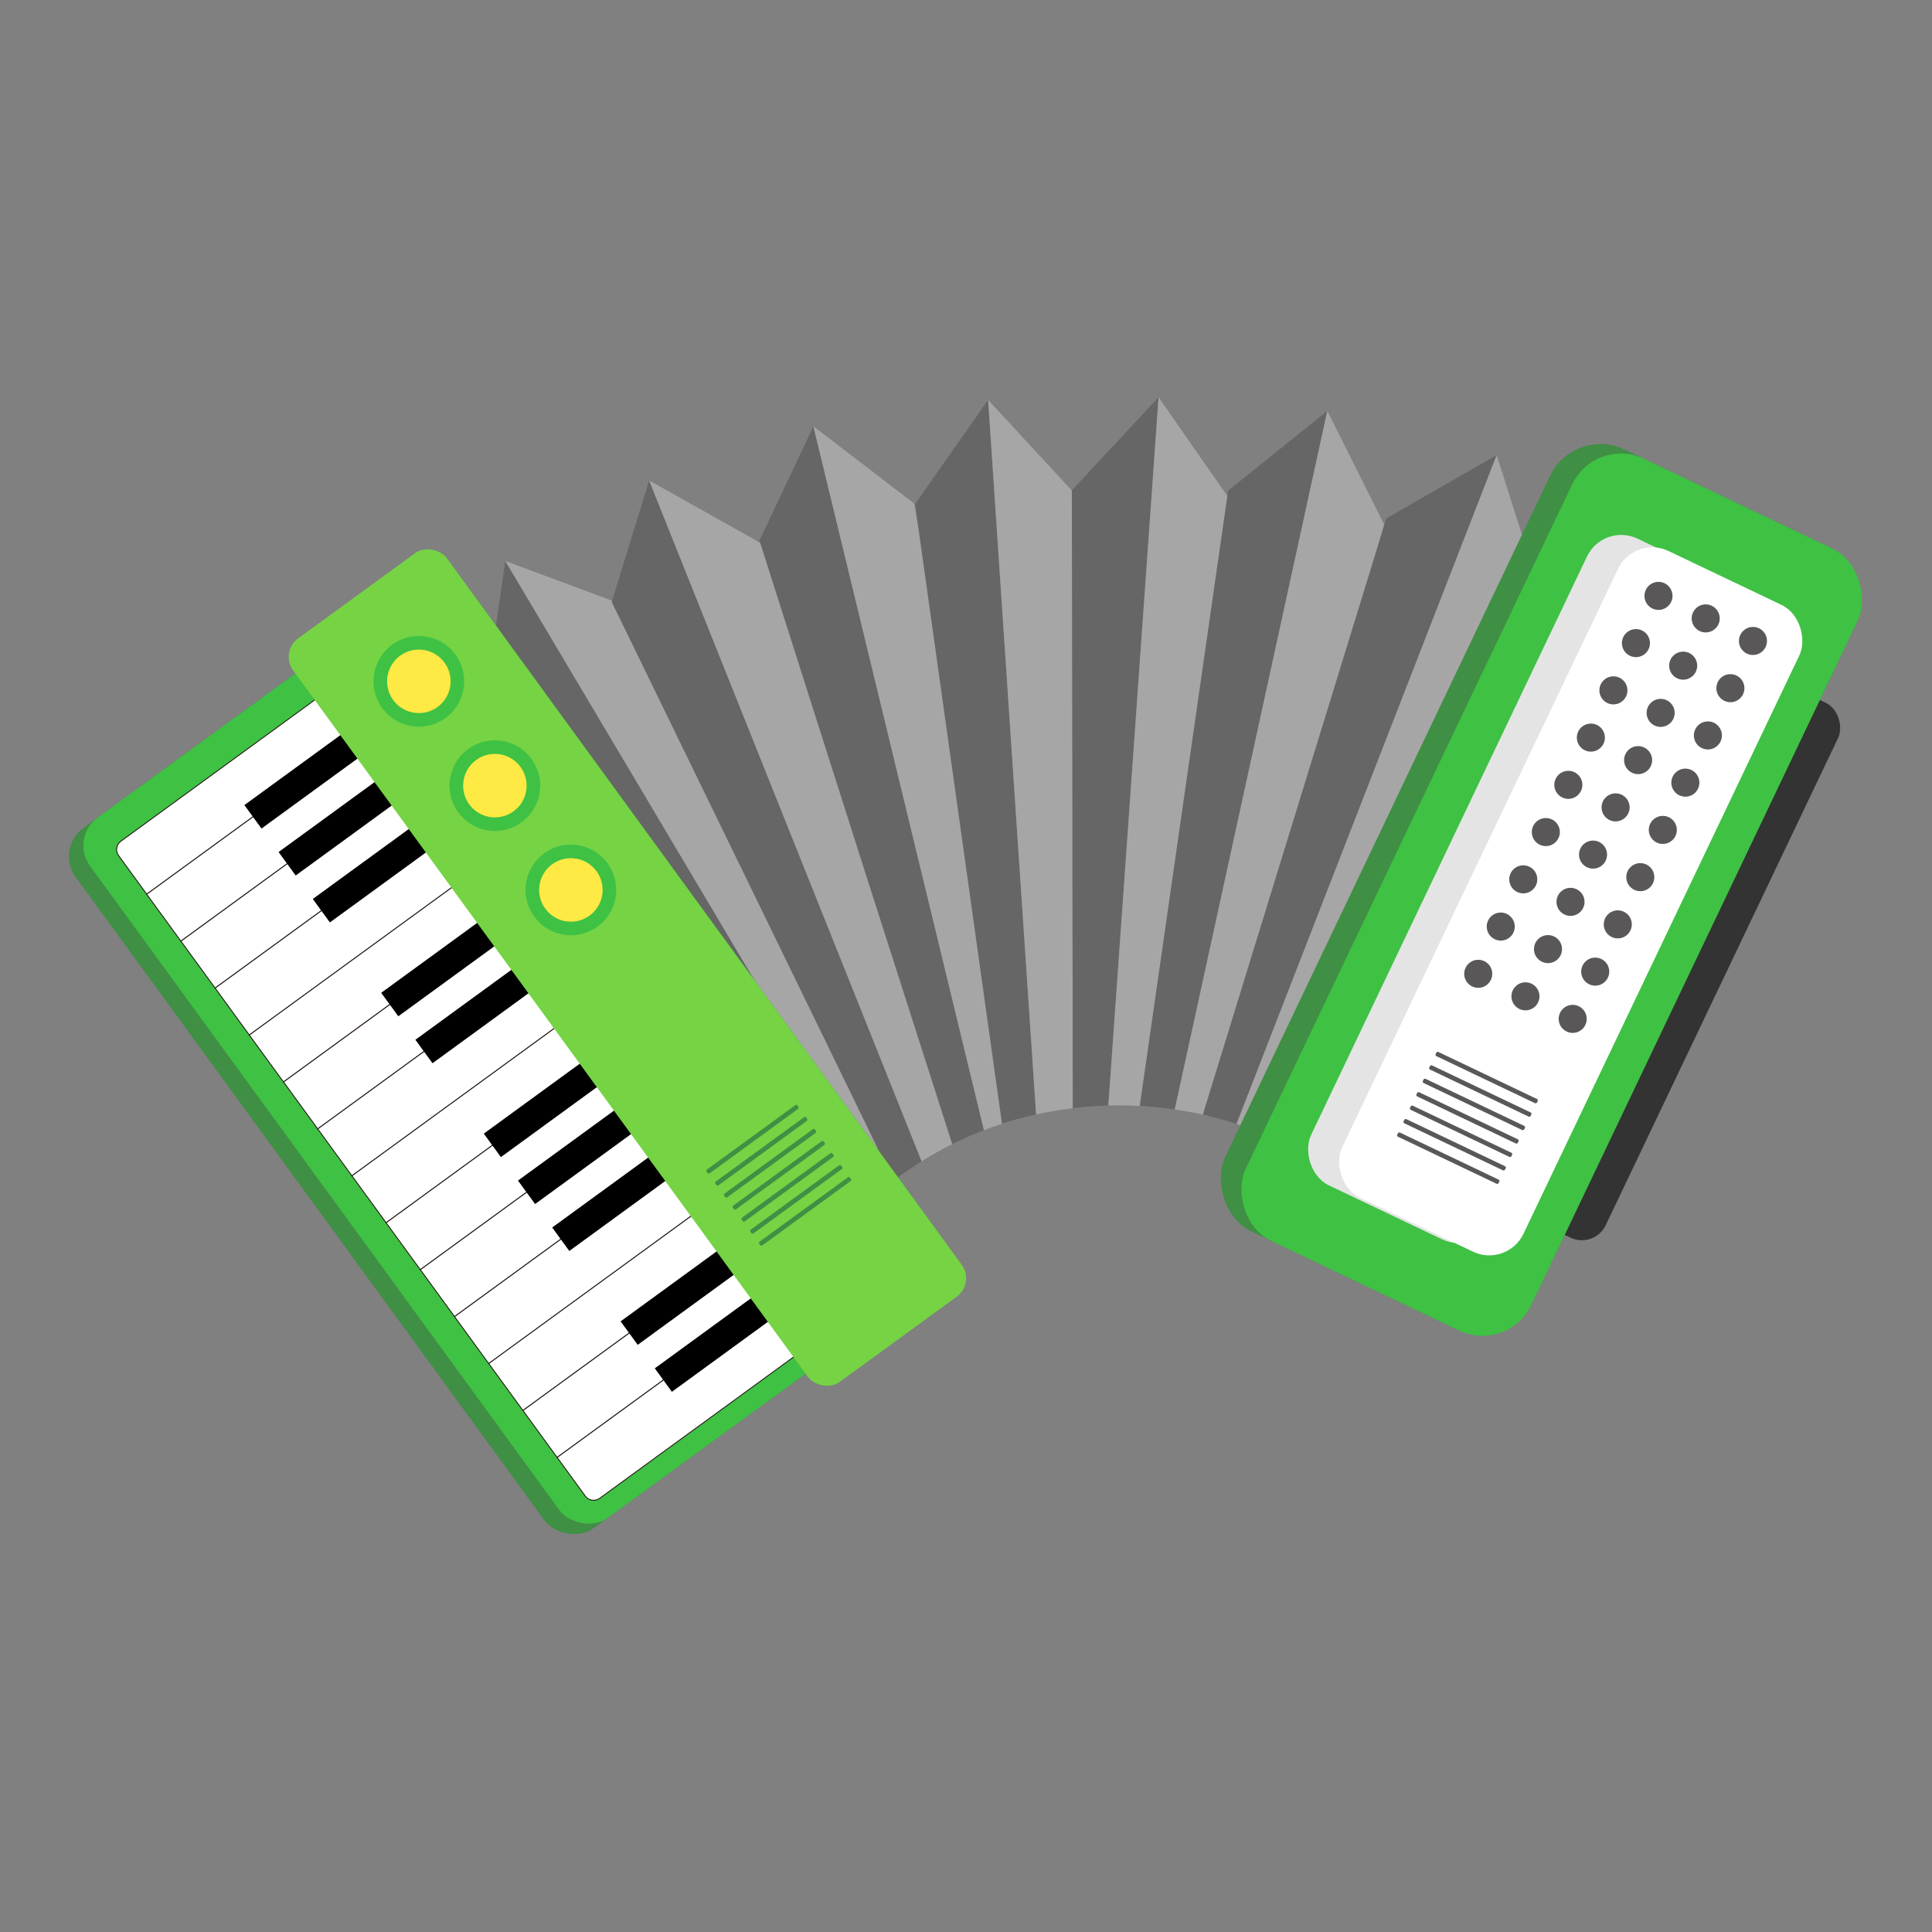 <?xml version="1.0" encoding="UTF-8"?>
<svg id="_レイヤー_1" data-name="レイヤー_1" xmlns="http://www.w3.org/2000/svg" viewBox="0 0 700 700">
  <rect x="0" y="0" width="700" height="700" fill="#808080" stroke="none"/>
  <defs>
    <style>
      .cls-1 {
        fill: #e4e4e5;
      }

      .cls-2 {
        fill: #3f8f44;
      }

      .cls-3 {
        fill: #efefef;
      }

      .cls-4 {
        fill: #75d344;
      }

      .cls-5 {
        fill: #a6a6a6;
      }

      .cls-6 {
        fill: #c9caca;
      }

      .cls-7, .cls-8 {
        fill: #fff;
      }

      .cls-9 {
        fill: #666;
      }

      .cls-10 {
        fill: #595757;
      }

      .cls-11 {
        fill: #ffe944;
      }

      .cls-12 {
        fill: #3fc144;
      }

      .cls-8 {
        stroke: #231815;
        stroke-miterlimit: 10;
        stroke-width: .33px;
      }

      .cls-13 {
        fill: #333;
      }
    </style>
  </defs>
  <rect class="cls-13" x="594.3" y="241.58" width="31.09" height="214.74" rx="9.58" ry="9.58" transform="translate(209.64 -228.55) rotate(25.5)"/>
  <g>
    <g>
      <path class="cls-9" d="M318.94,431.84c-1.9,1.63-3.75,3.32-5.53,5.08-1.17,1.14-2.31,2.3-3.41,3.49l-131.66-188.91-1.81-2.6,6.55-45.63,135.86,228.58Z"/>
      <path class="cls-5" d="M328.79,424.16c-1.72,1.21-3.4,2.44-5.04,3.72-1.64,1.29-3.24,2.6-4.8,3.96l-135.86-228.58,38.72,14.39,4.5,1.67,102.49,204.84Z"/>
    </g>
    <g>
      <path class="cls-3" d="M131.07,240.04l174.09,205.86c-2.6,3.14-5,6.39-7.21,9.77l-165.84-169.54-1.05-46.09Z"/>
      <path class="cls-6" d="M178.34,251.5l135.08,185.42c-1.17,1.14-2.31,2.3-3.41,3.49-1.68,1.79-3.3,3.61-4.84,5.49l-174.09-205.86,45.27,8.7,2.01,2.76Z"/>
    </g>
    <g>
      <path class="cls-9" d="M294.71,154.44l61.78,255.03c-3.95,1.51-7.78,3.2-11.5,5.07l-31.69-98.91-38.16-119.15-.12-.35,19.69-41.68Z"/>
      <path class="cls-5" d="M368.49,405.52c-1.84.5-3.65,1.05-5.45,1.63-2.22.72-4.4,1.5-6.55,2.32l-61.78-255.03,36.58,28.06,1.46,8.72,35.75,214.3Z"/>
    </g>
    <g>
      <path class="cls-9" d="M375.4,403.79c-2.34.51-4.63,1.09-6.91,1.73-1.84.5-3.65,1.05-5.45,1.63l-30.3-215.93-1.21-8.59,26.48-37.73,17.38,258.89Z"/>
      <path class="cls-5" d="M389.3,178.76l-.72,136.36.13,86.4c-4.32.53-9.15,1.34-13.31,2.27l-17.38-258.89,30.34,32.83.95,1.02Z"/>
    </g>
    <g>
      <path class="cls-9" d="M419.77,143.93l-18.2,256.64c-4.35.11-8.64.42-12.87.95l-.13-86.4-.22-137.39v-.07l31.42-33.74Z"/>
      <path class="cls-5" d="M446.1,181.76l-31.57,219.04c-.53-.04-1.05-.08-1.59-.09-2.48-.14-4.98-.21-7.5-.21-1.3,0-2.59.01-3.87.07l18.2-256.64,24.92,35.79,1.42,2.05Z"/>
    </g>
    <g>
      <path class="cls-9" d="M480.91,148.88l-55.28,253.1c-3.65-.54-7.35-.93-11.09-1.17-.53-.04-1.05-.08-1.59-.09l31.74-221,.28-1.96,35.94-28.88Z"/>
      <path class="cls-5" d="M501.53,190.11l-1.19,4.04-62.15,210.26c-.79-.2-1.59-.39-2.39-.56-3.33-.75-6.73-1.38-10.17-1.88l55.28-253.1,20.62,41.24Z"/>
    </g>
    <g>
      <path class="cls-9" d="M542.27,164.89l-94.25,242.32c-3.22-1.05-6.5-2-9.83-2.8-.79-.2-1.59-.39-2.39-.56l64.54-209.7,1.94-6.31,39.99-22.95Z"/>
      <path class="cls-5" d="M556.25,208.83l-.58,1.21-95.77,201.69c-.25-.12-.51-.22-.76-.33-3.61-1.55-7.33-2.95-11.12-4.19l94.25-242.32,13.98,43.94Z"/>
    </g>
    <g>
      <path class="cls-3" d="M598.06,193.41l-127.37,223.65c-3.48-1.93-7.09-3.72-10.79-5.33-.25-.12-.51-.22-.76-.33l96.01-201.15.53-.21,42.39-16.63Z"/>
      <path class="cls-6" d="M605.47,238.91l-123.85,184.94-.08-.07c-3.48-2.42-7.09-4.66-10.84-6.72l127.37-223.65,6.73,41.39.67,4.11Z"/>
    </g>
    <g>
      <path class="cls-3" d="M650.18,222.83l-158.69,208.61c-3.14-2.69-6.43-5.23-9.87-7.59l-.08-.07,123.26-188.98.62-.95,44.77-11.03Z"/>
      <path class="cls-6" d="M651.51,268.92l-150.95,171.15c-2.85-3.03-5.88-5.91-9.07-8.64l158.69-208.61,1.33,46.09Z"/>
    </g>
    <g>
      <path class="cls-9" d="M333.92,420.76c-1.75,1.09-3.45,2.22-5.13,3.4-1.72,1.21-3.4,2.44-5.04,3.72l-102.1-209.74.14-.49,13.4-43.57,98.72,246.68Z"/>
      <path class="cls-5" d="M313.3,315.63l31.69,98.91c-3.75,1.88-7.56,4-11.07,6.22l-98.72-246.68,39.94,22.4.28.16,37.89,118.99Z"/>
    </g>
  </g>
  <g>
    <rect class="cls-2" x="496.77" y="165.37" width="123.16" height="313.91" rx="20.25" ry="20.25" transform="translate(193.15 -208.98) rotate(25.5)"/>
    <rect class="cls-12" x="504.9" y="167.21" width="114.62" height="313.91" rx="19.54" ry="19.54" transform="translate(194.32 -210.46) rotate(25.5)"/>
    <rect class="cls-1" x="521.47" y="192.27" width="72.79" height="259.63" rx="13.71" ry="13.71" transform="translate(193.01 -208.79) rotate(25.5)"/>
    <rect class="cls-7" x="532.72" y="196.76" width="72.79" height="259.63" rx="13.71" ry="13.71" transform="translate(196.03 -213.2) rotate(25.5)"/>
    <g>
      <g>
        <circle class="cls-10" cx="592.73" cy="233.01" r="5.08"/>
        <circle class="cls-10" cx="584.57" cy="250.13" r="5.08"/>
        <circle class="cls-10" cx="576.4" cy="267.25" r="5.08"/>
        <circle class="cls-10" cx="568.24" cy="284.36" r="5.08"/>
        <circle class="cls-10" cx="560.08" cy="301.48" r="5.08"/>
        <circle class="cls-10" cx="551.91" cy="318.6" r="5.08"/>
        <circle class="cls-10" cx="543.75" cy="335.71" r="5.08"/>
        <circle class="cls-10" cx="600.9" cy="215.9" r="5.08"/>
        <circle class="cls-10" cx="535.59" cy="352.83" r="5.08"/>
      </g>
      <g>
        <circle class="cls-10" cx="609.85" cy="241.18" r="5.08"/>
        <circle class="cls-10" cx="601.68" cy="258.29" r="5.08"/>
        <circle class="cls-10" cx="593.52" cy="275.41" r="5.08"/>
        <circle class="cls-10" cx="585.36" cy="292.53" r="5.08"/>
        <circle class="cls-10" cx="577.19" cy="309.64" r="5.08"/>
        <circle class="cls-10" cx="569.03" cy="326.76" r="5.08"/>
        <circle class="cls-10" cx="560.87" cy="343.88" r="5.08"/>
        <circle class="cls-10" cx="618.01" cy="224.06" r="5.08"/>
        <circle class="cls-10" cx="552.7" cy="360.99" r="5.08"/>
      </g>
      <g>
        <circle class="cls-10" cx="626.96" cy="249.34" r="5.08"/>
        <circle class="cls-10" cx="618.8" cy="266.46" r="5.08"/>
        <circle class="cls-10" cx="610.64" cy="283.57" r="5.08"/>
        <circle class="cls-10" cx="602.47" cy="300.69" r="5.08"/>
        <circle class="cls-10" cx="594.31" cy="317.81" r="5.08"/>
        <circle class="cls-10" cx="586.15" cy="334.92" r="5.08"/>
        <circle class="cls-10" cx="577.98" cy="352.04" r="5.08"/>
        <circle class="cls-10" cx="635.13" cy="232.23" r="5.08"/>
        <circle class="cls-10" cx="569.82" cy="369.16" r="5.08"/>
      </g>
    </g>
    <g>
      <rect class="cls-10" x="535.5" y="374.95" width="1.67" height="40.69" rx=".53" ry=".53" transform="translate(1124.03 81.38) rotate(115.5)"/>
      <rect class="cls-10" x="533.18" y="379.82" width="1.67" height="40.69" rx=".53" ry=".53" transform="translate(1125.1 90.44) rotate(115.5)"/>
      <rect class="cls-10" x="530.86" y="384.68" width="1.67" height="40.69" rx=".53" ry=".53" transform="translate(1126.17 99.49) rotate(115.5)"/>
      <rect class="cls-10" x="528.54" y="389.55" width="1.67" height="40.69" rx=".53" ry=".53" transform="translate(1127.24 108.55) rotate(115.5)"/>
      <rect class="cls-10" x="526.22" y="394.42" width="1.67" height="40.69" rx=".53" ry=".53" transform="translate(1128.31 117.61) rotate(115.5)"/>
      <rect class="cls-10" x="537.82" y="370.09" width="1.67" height="40.69" rx=".53" ry=".53" transform="translate(1122.95 72.33) rotate(115.5)"/>
      <rect class="cls-10" x="523.9" y="399.28" width="1.67" height="40.69" rx=".53" ry=".53" transform="translate(1129.39 126.66) rotate(115.5)"/>
    </g>
  </g>
  <g>
    <rect class="cls-2" x="95.41" y="225.32" width="176.71" height="313.91" rx="12.79" ry="12.79" transform="translate(-189.89 181.57) rotate(-36.08)"/>
    <rect class="cls-12" x="101.34" y="223.39" width="170.15" height="313.91" rx="12.55" ry="12.55" transform="translate(-188.24 182.76) rotate(-36.08)"/>
    <g>
      <path class="cls-8" d="M78.66,239.84h17.32v95.24h-17.32c-2.05,0-3.72-1.67-3.72-3.72v-87.8c0-2.05,1.67-3.72,3.72-3.72Z" transform="translate(267.45 49.09) rotate(53.92)"/>
      <rect class="cls-8" x="87.33" y="256.85" width="21.04" height="95.24" transform="translate(286.28 46.07) rotate(53.92)"/>
      <rect class="cls-8" x="99.73" y="273.85" width="21.04" height="95.24" transform="translate(305.12 43.04) rotate(53.92)"/>
      <rect class="cls-8" x="112.12" y="290.86" width="21.04" height="95.24" transform="translate(323.96 40.02) rotate(53.92)"/>
      <rect class="cls-8" x="124.51" y="307.87" width="21.04" height="95.24" transform="translate(342.79 36.99) rotate(53.92)"/>
      <rect class="cls-8" x="136.91" y="324.87" width="21.04" height="95.24" transform="translate(361.63 33.96) rotate(53.92)"/>
      <rect class="cls-8" x="149.3" y="341.88" width="21.04" height="95.24" transform="translate(380.47 30.94) rotate(53.92)"/>
      <rect class="cls-8" x="161.69" y="358.88" width="21.04" height="95.24" transform="translate(399.3 27.91) rotate(53.92)"/>
      <rect class="cls-8" x="174.08" y="375.89" width="21.04" height="95.24" transform="translate(418.14 24.89) rotate(53.92)"/>
      <rect class="cls-8" x="186.48" y="392.89" width="21.04" height="95.24" transform="translate(436.98 21.86) rotate(53.92)"/>
      <rect class="cls-8" x="198.87" y="409.9" width="21.04" height="95.24" transform="translate(455.82 18.84) rotate(53.92)"/>
      <rect class="cls-8" x="211.26" y="426.9" width="21.04" height="95.24" transform="translate(474.65 15.81) rotate(53.92)"/>
      <rect class="cls-8" x="223.66" y="443.91" width="21.04" height="95.24" transform="translate(493.49 12.78) rotate(53.92)"/>
      <path class="cls-8" d="M236.05,460.91h17.32c2.05,0,3.72,1.67,3.72,3.72v87.8c0,2.05-1.67,3.72-3.72,3.72h-17.32v-95.24h0Z" transform="translate(512.33 9.76) rotate(53.92)"/>
      <rect x="105.64" y="258.13" width="10.52" height="47.62" transform="translate(273.44 26.26) rotate(53.92)"/>
      <rect x="118.03" y="275.14" width="10.52" height="47.62" transform="translate(292.28 23.24) rotate(53.92)"/>
      <rect x="130.43" y="292.14" width="10.52" height="47.62" transform="translate(311.11 20.21) rotate(53.92)"/>
      <rect x="155.21" y="326.15" width="10.52" height="47.62" transform="translate(348.79 14.16) rotate(53.92)"/>
      <rect x="167.6" y="343.16" width="10.52" height="47.62" transform="translate(367.63 11.14) rotate(53.92)"/>
      <rect x="192.39" y="377.17" width="10.52" height="47.62" transform="translate(405.3 5.08) rotate(53.92)"/>
      <rect x="204.78" y="394.18" width="10.52" height="47.62" transform="translate(424.14 2.06) rotate(53.92)"/>
      <rect x="217.18" y="411.18" width="10.52" height="47.62" transform="translate(442.97 -.97) rotate(53.92)"/>
      <rect x="241.96" y="445.19" width="10.52" height="47.62" transform="translate(480.65 -7.02) rotate(53.92)"/>
      <rect x="254.36" y="462.2" width="10.52" height="47.62" transform="translate(499.48 -10.04) rotate(53.92)"/>
    </g>
    <rect class="cls-4" x="192.85" y="183.89" width="68.94" height="333.29" rx="8.23" ry="8.23" transform="translate(-162.84 201.13) rotate(-36.08)"/>
    <g>
      <circle class="cls-12" cx="151.76" cy="246.86" r="16.42"/>
      <circle class="cls-11" cx="151.76" cy="246.86" r="11.5"/>
    </g>
    <g>
      <circle class="cls-12" cx="179.3" cy="284.65" r="16.42"/>
      <circle class="cls-11" cx="179.3" cy="284.65" r="11.5"/>
    </g>
    <g>
      <circle class="cls-12" cx="206.84" cy="322.44" r="16.42"/>
      <circle class="cls-11" cx="206.84" cy="322.44" r="11.5"/>
    </g>
    <g>
      <rect class="cls-2" x="275.01" y="396.78" width="1.67" height="40.69" rx=".53" ry=".53" transform="translate(450.49 -51.47) rotate(53.92)"/>
      <rect class="cls-2" x="278.19" y="401.14" width="1.67" height="40.69" rx=".53" ry=".53" transform="translate(455.32 -52.25) rotate(53.92)"/>
      <rect class="cls-2" x="281.36" y="405.5" width="1.67" height="40.69" rx=".53" ry=".53" transform="translate(460.14 -53.02) rotate(53.92)"/>
      <rect class="cls-2" x="284.54" y="409.85" width="1.67" height="40.69" rx=".53" ry=".53" transform="translate(464.97 -53.8) rotate(53.92)"/>
      <rect class="cls-2" x="287.71" y="414.21" width="1.67" height="40.69" rx=".53" ry=".53" transform="translate(469.79 -54.57) rotate(53.92)"/>
      <rect class="cls-2" x="271.84" y="392.43" width="1.67" height="40.69" rx=".53" ry=".53" transform="translate(445.66 -50.7) rotate(53.92)"/>
      <rect class="cls-2" x="290.89" y="418.57" width="1.67" height="40.69" rx=".53" ry=".53" transform="translate(474.62 -55.35) rotate(53.92)"/>
    </g>
  </g>
</svg>